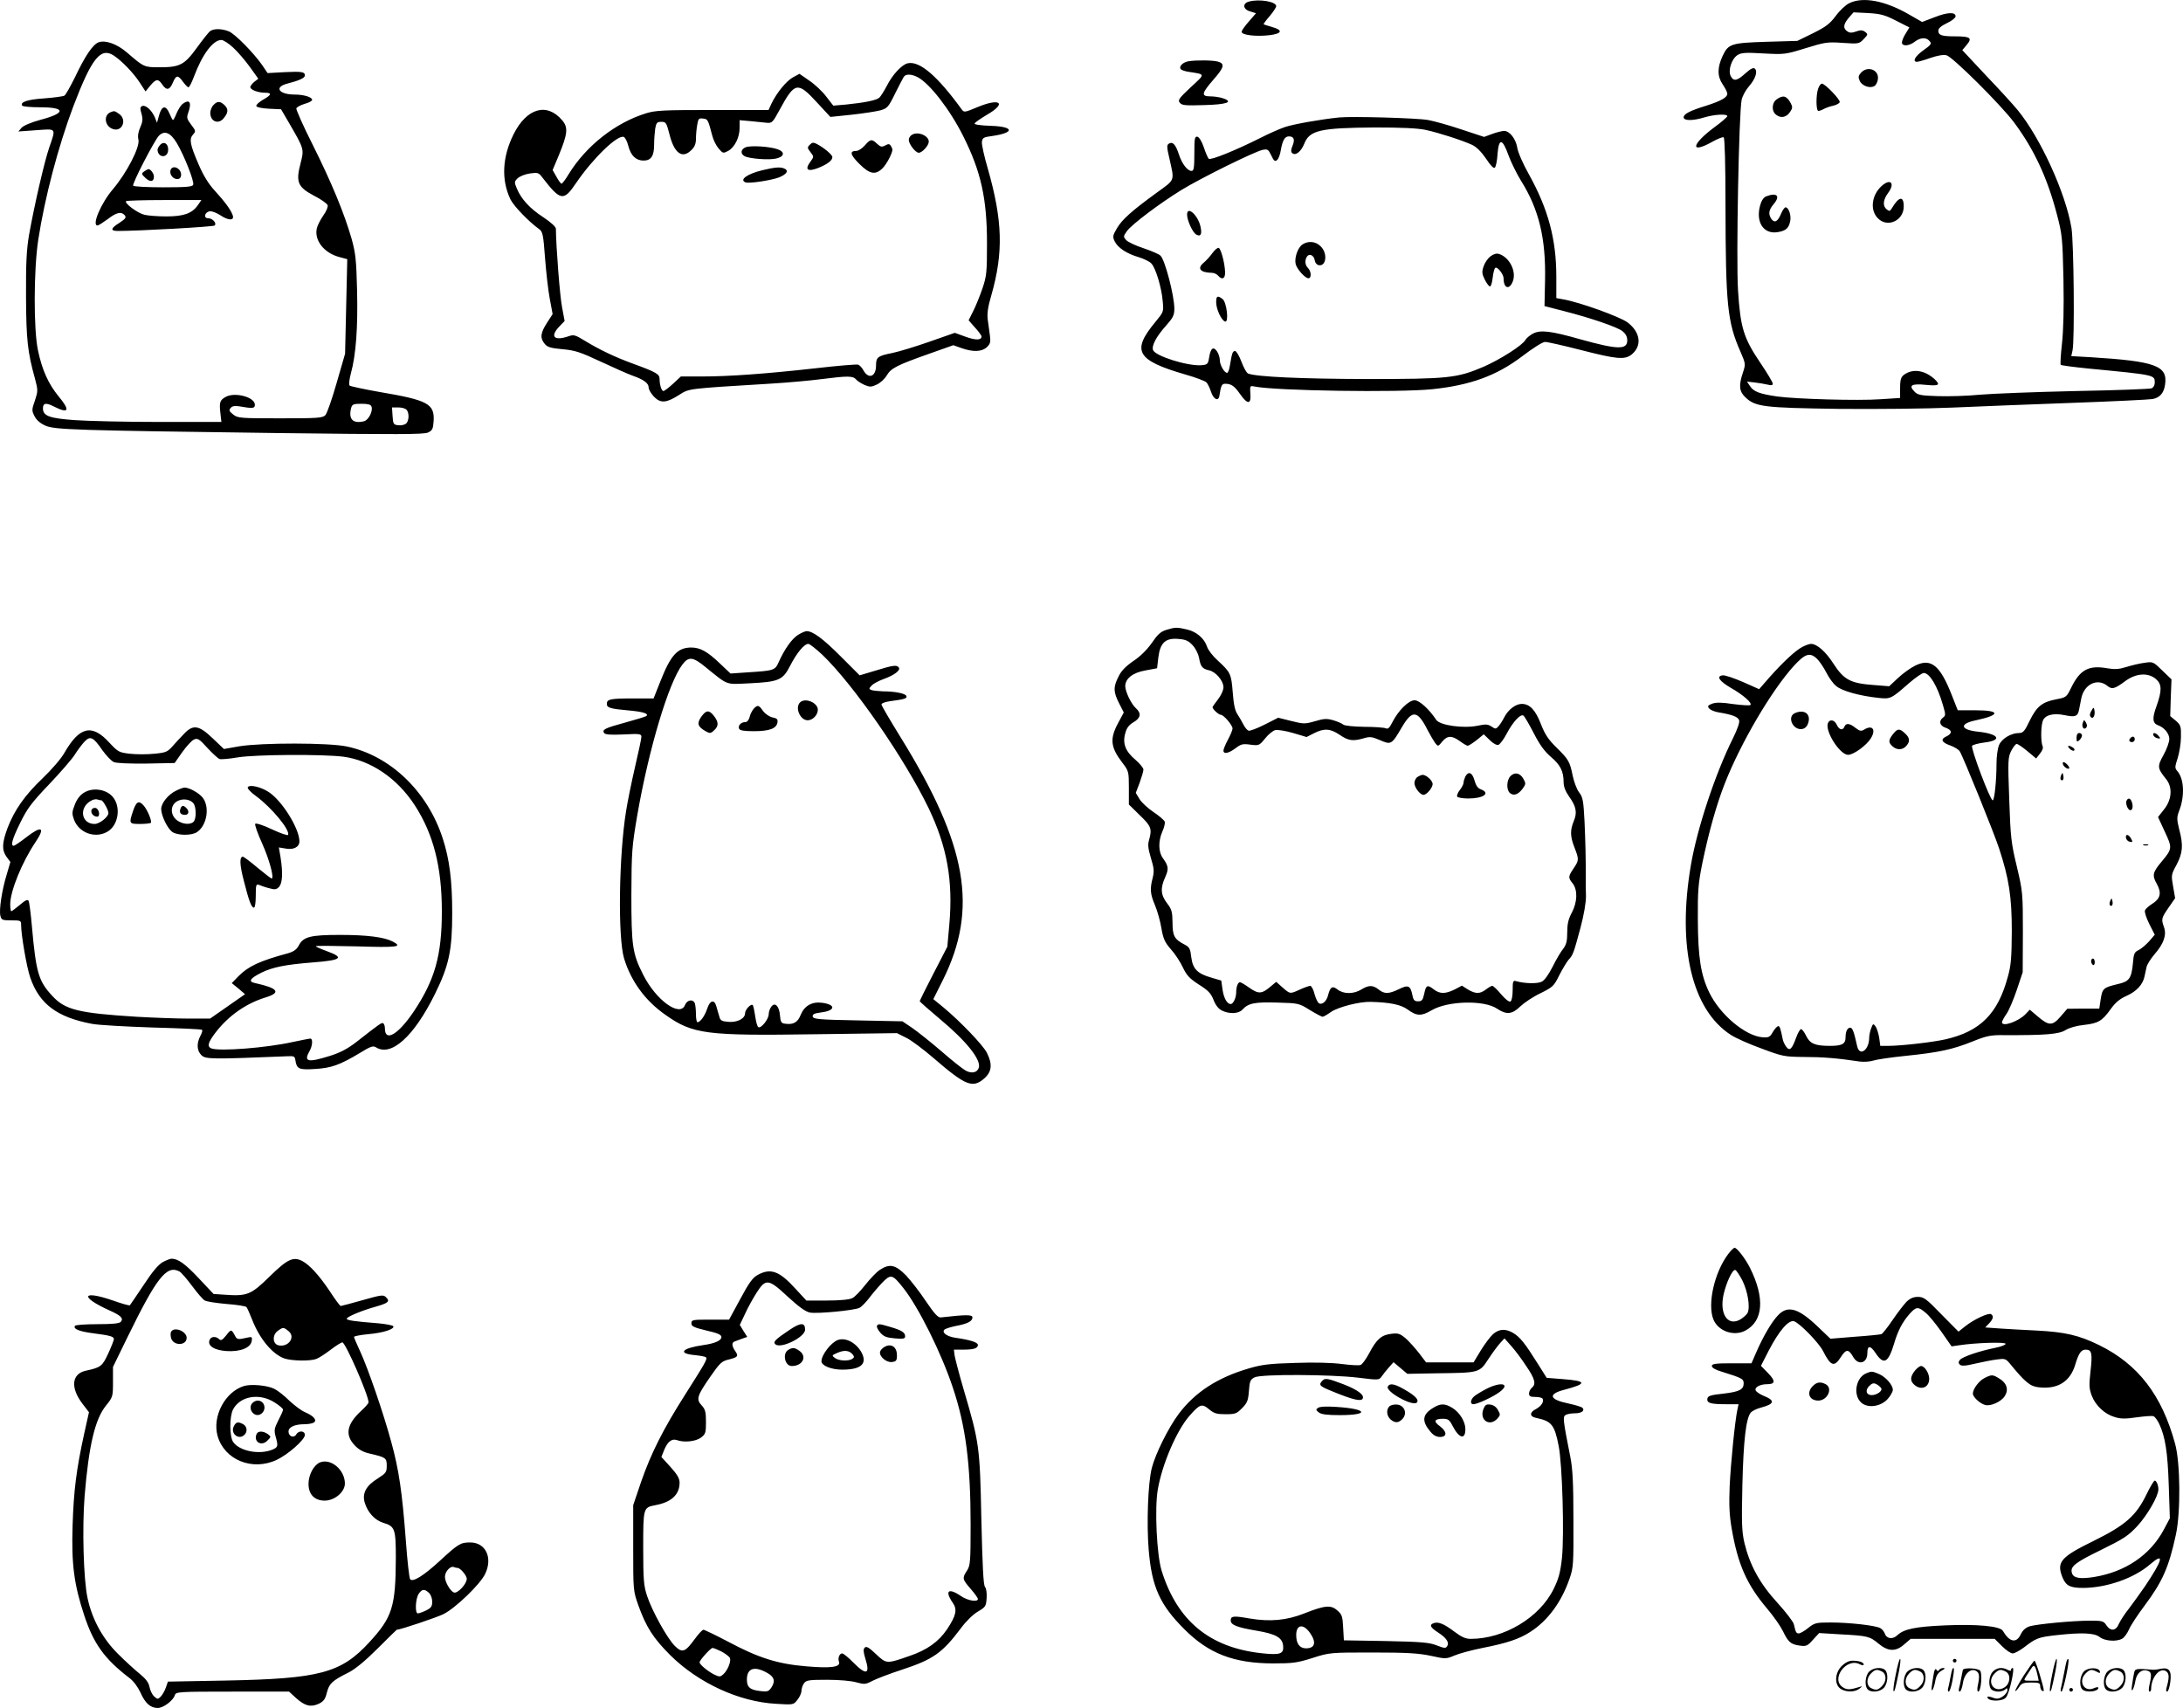 <svg version="1.0" xmlns="http://www.w3.org/2000/svg"
  viewBox="0 0 1200.137 938.978"
 preserveAspectRatio="xMidYMid meet">
<g transform="translate(-0.388,939.978) scale(0.1,-0.1)"
fill="#000000" stroke="none">
<path d="M6870 9391 c-37 -10 -33 -43 7 -54 l32 -10 -39 -45 c-22 -25 -40 -50
-40 -57 0 -18 77 -27 150 -19 72 8 80 28 18 45 -24 7 -45 14 -47 15 -2 2 13
22 33 45 20 24 36 48 36 55 0 25 -94 41 -150 25z M10170 9382 c-19 -9 -53 -41
-74 -70 -33 -44 -55 -60 -125 -95 l-86 -42 -171 -5 c-191 -6 -208 -11 -239
-76 -30 -64 -31 -113 -1 -157 14 -21 26 -44 26 -52 0 -21 -34 -40 -115 -66
-91 -28 -125 -46 -125 -64 0 -20 51 -20 116 0 54 16 124 20 124 6 0 -4 -31
-32 -70 -60 -128 -95 -137 -150 -13 -81 30 17 58 28 63 25 6 -4 10 -151 10
-373 1 -547 10 -642 82 -805 29 -67 29 -69 14 -115 -24 -70 -21 -104 13 -136
55 -53 100 -58 511 -64 209 -2 486 1 625 7 138 6 435 18 661 26 226 8 425 18
442 21 41 8 63 34 69 82 14 101 -54 126 -409 148 l-107 6 7 32 c12 52 7 594
-6 673 -32 192 -171 496 -296 648 -22 27 -100 113 -173 189 l-131 140 24 29
c32 38 21 47 -63 47 -74 0 -93 6 -93 31 0 13 15 26 48 42 26 12 47 29 47 37 0
25 -45 23 -116 -5 l-68 -26 -68 39 c-133 78 -258 102 -333 64z m258 -96 l73
-37 -20 -33 c-12 -18 -21 -41 -21 -50 0 -22 39 -20 70 4 28 22 60 26 78 8 18
-18 16 -22 -33 -57 -43 -31 -59 -61 -32 -61 6 0 40 9 73 21 41 14 71 19 89 15
34 -9 298 -271 372 -370 110 -148 183 -305 235 -505 29 -109 31 -130 36 -356
3 -159 0 -278 -8 -353 -7 -62 -10 -115 -7 -118 3 -3 70 -12 149 -20 374 -36
368 -35 368 -79 0 -13 -8 -26 -17 -30 -10 -4 -198 -11 -418 -15 -220 -5 -456
-14 -525 -20 -69 -7 -173 -10 -232 -8 -94 3 -111 6 -129 25 -34 34 -16 45 62
37 74 -7 83 -1 47 33 -48 43 -106 55 -151 32 -32 -17 -37 -28 -37 -86 l0 -51
-107 -7 c-124 -9 -464 1 -568 15 -97 14 -131 27 -150 57 l-17 25 44 -5 c23 -3
55 -8 71 -12 19 -5 27 -4 27 6 0 7 -31 59 -69 115 -91 135 -109 192 -122 397
-11 173 5 983 20 1049 5 21 23 54 40 73 35 40 49 81 33 97 -8 8 -23 1 -52 -25
-46 -42 -65 -46 -81 -16 -16 31 4 94 37 116 21 13 43 15 143 9 115 -6 119 -6
232 29 107 33 120 35 204 29 88 -6 90 -5 115 21 24 25 24 27 7 40 -14 10 -25
10 -48 2 -21 -8 -34 -9 -47 -1 -27 17 -25 38 4 74 l28 32 80 -4 c68 -4 92 -10
154 -42z M10235 9000 c-15 -17 -16 -24 -7 -45 13 -28 57 -43 81 -28 9 6 18 23
19 39 6 50 -57 74 -93 34z M10000 8914 c-13 -34 -13 -124 1 -124 6 0 20 5 32
12 12 6 35 14 51 17 16 4 31 12 34 19 4 14 -81 102 -98 102 -6 0 -15 -12 -20
-26z M9772 8854 c-29 -20 -30 -68 -1 -87 26 -19 56 -11 75 19 13 18 13 27 3
46 -22 41 -42 47 -77 22z M10346 8375 c-51 -48 -62 -126 -22 -171 51 -60 146
-20 146 61 0 60 -27 55 -66 -11 -10 -16 -13 -17 -28 -5 -23 19 -20 52 8 90 41
55 12 83 -38 36z M9713 8320 c-14 -6 -26 -24 -33 -51 -24 -89 18 -156 93 -146
48 7 65 21 73 62 6 33 -9 75 -26 75 -5 0 -16 -15 -24 -34 -18 -44 -35 -54 -53
-31 -19 28 -16 50 13 84 37 44 16 64 -43 41z M1158 9228 c-8 -7 -41 -48 -72
-91 -68 -94 -94 -107 -204 -107 -86 0 -86 0 -180 81 -53 46 -116 69 -154 57
-33 -11 -75 -73 -133 -195 -25 -50 -50 -95 -57 -99 -7 -4 -56 -11 -110 -15
-92 -6 -135 -20 -122 -40 3 -5 47 -9 99 -9 142 0 142 -32 1 -69 -51 -14 -91
-31 -103 -43 l-18 -21 98 7 c113 8 109 14 72 -94 -28 -81 -84 -327 -112 -485
-13 -78 -17 -152 -16 -335 1 -239 9 -307 49 -451 17 -65 17 -68 0 -121 -18
-51 -18 -55 -2 -87 11 -21 32 -39 59 -51 52 -23 162 -26 1279 -41 656 -8 803
-8 825 3 24 11 28 20 31 64 5 94 -32 114 -298 159 -85 15 -159 31 -164 35 -5
5 -2 33 7 67 28 102 39 253 34 456 -4 168 -8 204 -30 284 -40 139 -109 307
-214 517 -52 103 -92 194 -90 200 3 7 23 18 46 25 23 6 41 16 41 22 0 15 -46
29 -96 29 -87 0 -115 41 -41 60 66 17 97 31 97 45 0 20 -17 23 -115 18 l-90
-5 -29 43 c-48 69 -149 171 -183 186 -40 16 -84 17 -105 1z m128 -90 c26 -24
67 -72 92 -107 l46 -64 -22 -17 c-12 -10 -22 -23 -22 -29 0 -15 43 -31 81 -31
40 0 36 -12 -12 -39 -22 -13 -38 -28 -36 -34 2 -7 31 -13 70 -15 l66 -3 45
-77 c83 -143 82 -142 62 -221 -27 -102 -15 -130 74 -177 38 -19 71 -43 75 -52
3 -9 -6 -32 -23 -56 -16 -23 -32 -54 -36 -70 -16 -66 38 -136 122 -159 l45
-12 -6 -260 -6 -260 -46 -159 c-25 -88 -53 -168 -62 -178 -15 -16 -37 -18
-248 -18 -221 0 -234 1 -259 21 -22 17 -25 24 -14 36 8 10 22 13 47 9 75 -13
86 -12 86 9 0 41 -107 70 -158 44 -34 -18 -38 -30 -32 -86 l6 -53 -338 0
c-186 0 -396 5 -467 10 -141 10 -176 23 -176 65 0 29 17 32 58 11 85 -43 94
-24 27 56 -55 68 -89 142 -112 250 -25 114 -24 444 1 608 35 230 110 515 193
735 101 265 150 327 223 279 45 -30 110 -98 142 -148 l32 -49 26 32 c32 38 44
39 66 6 23 -34 41 -31 58 10 18 43 28 44 56 5 12 -16 25 -30 30 -30 5 0 18 26
30 58 46 123 105 202 151 202 11 0 40 -19 65 -42z m760 -1973 c10 -24 -16 -75
-41 -81 -61 -15 -86 11 -71 72 6 21 12 24 57 24 35 0 51 -4 55 -15z m192 -17
c17 -17 15 -63 -2 -77 -8 -7 -27 -11 -43 -9 -26 3 -28 7 -31 51 l-3 47 33 0
c19 0 39 -5 46 -12z M1007 8828 c-9 -7 -23 -30 -32 -50 -8 -21 -17 -38 -20
-38 -3 0 -11 16 -19 35 -20 48 -42 45 -57 -7 l-12 -43 -12 30 c-17 39 -50 69
-69 62 -12 -5 -13 -13 -4 -43 8 -29 6 -45 -7 -74 -11 -25 -15 -48 -10 -68 9
-41 -64 -182 -140 -272 -66 -77 -118 -200 -85 -200 5 0 30 16 56 35 49 38 75
43 94 21 9 -12 4 -19 -29 -41 -49 -30 -52 -45 -10 -45 118 0 526 23 533 30 13
13 -12 40 -36 40 -27 0 -19 34 9 38 12 2 40 -9 62 -24 43 -28 75 -27 64 3 -10
29 -43 74 -98 134 -35 38 -63 84 -88 142 -49 113 -54 142 -32 167 16 18 16 20
-10 54 -24 32 -26 39 -16 67 20 57 7 76 -32 47z m-31 -215 c40 -67 97 -211 90
-229 -4 -11 -38 -14 -165 -14 -88 0 -162 4 -165 9 -7 10 114 243 140 273 31
33 65 20 100 -39z m115 -342 c-32 -45 -78 -61 -173 -61 -45 0 -100 4 -120 9
-38 9 -112 64 -101 75 4 3 98 6 210 6 l204 0 -20 -29z M886 8605 c-9 -9 -16
-22 -16 -28 1 -44 53 -49 58 -6 4 35 -20 55 -42 34z M940 8455 c0 -25 26 -46
48 -38 15 6 16 35 0 51 -21 21 -48 14 -48 -13z M796 8457 c-16 -12 -15 -14 8
-36 26 -24 46 -21 46 8 0 17 -18 41 -30 41 -3 0 -14 -6 -24 -13z M1177 8822
c-10 -10 -17 -30 -17 -43 0 -46 43 -65 72 -31 26 30 29 51 8 72 -25 25 -42 25
-63 2z M612 8783 c-40 -16 -33 -76 11 -92 52 -20 82 51 35 83 -24 17 -26 17
-46 9z M6538 9063 c-30 -5 -53 -27 -44 -42 4 -6 23 -13 44 -16 95 -15 94 -9
12 -85 -65 -61 -72 -71 -60 -85 12 -15 32 -16 132 -13 126 3 165 17 107 37
-17 6 -49 11 -70 11 -53 0 -50 16 16 92 59 67 64 88 25 99 -27 8 -118 9 -162
2z M4995 9052 c-32 -6 -85 -63 -115 -123 -16 -30 -35 -61 -43 -67 -16 -14 -83
-27 -182 -37 l-70 -6 -38 49 c-21 28 -62 67 -93 88 l-55 38 -35 -19 c-37 -20
-90 -85 -119 -145 l-16 -35 -307 0 c-270 0 -314 -2 -366 -18 -169 -52 -330
-179 -426 -335 -17 -29 -35 -52 -39 -52 -4 0 -17 17 -28 38 l-21 37 34 81 c49
119 52 153 19 192 -84 100 -196 68 -268 -77 -62 -125 -68 -250 -17 -357 18
-37 101 -123 158 -164 19 -13 23 -31 32 -155 6 -77 17 -179 26 -226 l16 -86
-31 -48 c-36 -56 -39 -83 -13 -115 15 -19 33 -24 98 -30 68 -6 97 -15 212 -69
73 -34 152 -69 175 -77 60 -21 87 -41 87 -65 0 -11 14 -34 30 -51 37 -37 68
-34 141 13 52 33 45 32 489 59 102 6 234 18 294 26 141 18 170 18 187 -3 8 -9
29 -22 47 -30 29 -12 37 -11 67 3 19 9 43 31 54 50 24 40 55 56 236 120 l130
46 45 -16 c63 -22 111 -21 139 5 19 18 22 28 17 65 -3 24 -9 64 -12 88 -4 32
1 69 20 133 67 234 62 410 -19 694 -20 68 -35 135 -33 149 3 22 9 26 56 32
126 18 122 52 -7 56 -57 2 -91 7 -89 13 2 6 33 27 68 48 111 64 73 94 -52 42
-69 -29 -74 -30 -86 -14 -134 185 -232 269 -297 255z m53 -76 c66 -34 178
-178 251 -324 98 -195 131 -344 131 -589 0 -160 -2 -181 -25 -249 -14 -41 -37
-98 -51 -125 l-25 -50 35 -40 c20 -21 36 -44 36 -49 0 -21 -32 -22 -89 -1
l-58 21 -140 -49 c-77 -27 -169 -55 -204 -62 -80 -16 -89 -23 -89 -69 0 -62
-42 -77 -70 -25 -7 13 -20 27 -28 30 -8 3 -114 -6 -236 -20 -269 -30 -474 -45
-625 -45 l-114 0 -43 -40 c-24 -22 -48 -40 -53 -40 -10 0 -21 34 -21 67 0 26
-19 37 -145 83 -101 37 -183 76 -267 127 -52 32 -60 34 -89 24 -79 -27 -103
-2 -50 54 l29 30 -14 75 c-12 59 -33 331 -34 432 0 11 -28 36 -70 64 -74 48
-121 100 -145 158 -14 33 -14 37 4 55 11 11 41 23 67 27 44 6 49 5 68 -20 102
-132 118 -135 188 -31 93 136 227 265 261 252 8 -3 19 -25 25 -49 14 -54 42
-81 84 -81 41 0 58 25 58 87 0 28 3 68 6 89 6 32 10 37 34 37 25 0 28 -5 44
-67 26 -106 71 -139 121 -88 18 17 25 35 25 62 0 21 3 55 7 76 5 34 9 38 32
35 26 -3 27 -4 51 -95 6 -24 22 -55 35 -70 23 -27 25 -27 52 -13 36 20 63 74
63 127 l0 42 58 -5 c31 -3 71 -7 89 -9 31 -3 34 -1 74 73 82 151 98 154 203
40 l75 -81 116 12 c64 7 135 18 158 24 39 11 45 17 82 93 22 44 44 86 48 92
11 16 42 15 75 -2z M5018 8659 c-10 -5 -18 -18 -18 -28 0 -23 37 -71 55 -71
19 0 55 40 55 61 0 33 -60 58 -92 38z M4758 8600 c-14 -16 -35 -30 -47 -30
-38 0 -33 -21 17 -71 57 -57 89 -63 128 -24 23 23 54 83 54 102 0 4 -4 14 -9
22 -7 10 -13 11 -31 1 -18 -10 -25 -8 -44 9 -29 28 -37 27 -68 -9z M4456 8604
c-15 -14 -14 -18 4 -41 19 -25 19 -25 -2 -54 -31 -42 -14 -55 43 -33 50 20 79
41 79 60 0 13 -46 52 -87 73 -17 9 -25 8 -37 -5z M4103 8590 c-27 -11 -30 -36
-5 -49 26 -14 133 -22 172 -13 46 10 51 36 10 51 -46 16 -151 22 -177 11z
M4195 8464 c-83 -20 -129 -53 -92 -67 20 -7 141 11 185 28 43 18 54 38 26 49
-23 9 -51 6 -119 -10z M7365 8754 c-105 -11 -251 -37 -298 -53 -29 -10 -88
-36 -133 -59 -135 -68 -275 -125 -285 -115 -5 5 -17 33 -27 63 -11 33 -26 56
-35 58 -15 3 -17 -9 -17 -92 0 -78 -3 -96 -15 -96 -23 0 -53 39 -70 91 -18 55
-34 72 -55 59 -12 -7 -12 -19 3 -82 28 -126 33 -113 -69 -187 -135 -98 -192
-148 -220 -197 -23 -39 -24 -46 -12 -71 17 -35 66 -68 132 -87 29 -9 60 -24
70 -35 24 -26 56 -133 62 -206 6 -60 5 -60 -40 -115 -133 -160 -104 -211 164
-289 57 -16 109 -36 116 -43 7 -7 19 -31 26 -53 14 -42 41 -54 46 -20 8 54 13
65 31 65 34 0 51 -12 82 -56 41 -59 62 -59 57 1 -3 44 -2 45 22 40 116 -24
793 -34 978 -15 211 22 354 75 493 180 60 46 114 80 127 80 13 0 102 -20 199
-45 195 -50 238 -54 276 -25 59 47 51 122 -21 177 -41 31 -265 112 -354 127
l-38 7 0 118 c0 204 -44 370 -150 561 -33 58 -62 125 -65 149 -8 48 -42 91
-72 91 -10 0 -39 -7 -64 -16 l-46 -17 -124 41 c-68 23 -151 46 -184 52 -61 11
-418 21 -490 14z m475 -68 c74 -16 201 -57 258 -83 24 -12 50 -38 76 -76 25
-38 42 -55 48 -49 6 6 13 40 15 77 7 87 27 84 60 -9 14 -38 45 -101 69 -140
99 -158 137 -318 132 -548 l-3 -141 105 -27 c149 -38 295 -88 324 -111 17 -14
26 -30 26 -50 0 -53 -52 -52 -260 6 -162 46 -217 52 -258 31 -17 -9 -36 -25
-42 -35 -15 -29 -139 -108 -231 -148 -145 -62 -194 -67 -644 -67 -356 1 -602
12 -649 30 -9 3 -25 33 -37 65 -12 32 -28 59 -35 59 -14 0 -17 -11 -29 -82 -3
-21 -10 -38 -15 -38 -15 0 -40 43 -40 70 0 14 -7 36 -16 49 -20 28 -35 17 -43
-36 -6 -35 -9 -38 -42 -41 -75 -6 -253 50 -266 83 -9 24 18 75 71 134 39 44
46 58 46 94 0 70 -51 267 -76 291 -7 8 -49 26 -93 41 -43 14 -86 34 -96 45
-16 18 -16 20 4 49 28 38 178 151 301 227 110 67 402 211 446 220 27 5 31 2
47 -31 14 -30 20 -35 32 -25 7 6 17 30 20 53 10 56 22 77 45 77 27 0 34 -17
20 -51 -9 -21 -10 -33 -3 -40 18 -18 49 6 67 50 29 75 88 88 391 90 144 0 230
-4 275 -13z M6530 8220 c0 -32 31 -100 51 -110 24 -13 32 2 23 43 -13 63 -74
118 -74 67z M7163 8055 c-25 -18 -44 -74 -36 -107 7 -28 52 -78 70 -78 18 0
16 38 -2 56 -17 17 -19 42 -6 63 13 20 39 7 43 -21 2 -13 11 -24 22 -26 41 -8
50 65 11 103 -28 29 -70 32 -102 10z M6669 8008 c-13 -18 -34 -41 -46 -51 -40
-32 -22 -56 43 -57 12 0 27 -7 34 -15 22 -26 40 -18 39 18 -1 49 -23 130 -35
134 -7 2 -22 -11 -35 -29z M8197 7990 c-14 -11 -31 -36 -37 -55 -10 -30 -9
-41 7 -73 10 -20 23 -37 28 -37 6 0 12 21 15 47 3 26 9 51 14 55 10 10 46 -34
46 -57 0 -55 31 -66 50 -19 23 55 -17 135 -76 153 -13 4 -30 -1 -47 -14z
M6690 7738 c0 -38 29 -100 49 -106 22 -7 9 107 -14 124 -28 21 -35 17 -35 -18z
M6416 5937 c-32 -10 -48 -25 -80 -72 -26 -37 -63 -74 -101 -99 -42 -29 -67
-54 -82 -86 -29 -57 -29 -83 3 -146 l26 -51 -31 -58 c-47 -87 -42 -133 23
-218 35 -46 36 -49 36 -139 l0 -91 60 -59 c63 -60 68 -75 51 -136 -8 -26 -5
-48 10 -99 17 -55 19 -73 10 -109 -16 -62 -14 -88 13 -152 13 -31 29 -88 35
-126 10 -58 19 -77 52 -115 23 -25 52 -70 66 -100 21 -44 37 -61 88 -94 51
-32 66 -48 80 -83 11 -29 27 -50 45 -59 41 -21 93 -19 114 4 32 36 70 43 193
39 116 -3 119 -4 178 -41 33 -20 65 -37 70 -37 5 0 26 12 47 27 40 27 157 57
218 55 107 -3 166 -15 204 -43 49 -36 75 -36 131 -3 89 52 289 57 360 8 51
-34 82 -31 127 13 21 20 70 53 110 72 69 34 75 40 104 99 18 35 41 73 51 85
25 27 28 36 66 177 19 72 30 137 30 173 -1 31 -2 75 -1 97 0 122 -2 198 -7
314 -6 114 -9 133 -30 160 -13 17 -28 58 -35 91 -16 79 -23 90 -89 155 -44 43
-63 71 -85 127 -30 79 -62 113 -106 113 -34 0 -75 -32 -96 -73 -9 -18 -23 -40
-32 -50 -14 -16 -17 -16 -39 -1 -20 13 -33 13 -76 4 -79 -16 -207 2 -227 32
-39 59 -93 108 -119 108 -33 0 -89 -56 -121 -118 -17 -34 -25 -42 -38 -36 -9
4 -62 8 -118 8 -60 1 -107 6 -115 12 -8 7 -32 17 -55 24 -35 10 -50 10 -100
-5 -56 -16 -63 -16 -131 1 l-72 18 -75 -38 c-42 -21 -81 -36 -88 -33 -7 2 -20
17 -28 33 -8 16 -23 42 -33 57 -14 20 -21 55 -26 121 -8 101 -12 110 -83 175
-26 23 -52 57 -58 75 -15 46 -58 83 -110 95 -55 13 -65 13 -114 -2z m145 -85
c16 -17 31 -48 35 -69 8 -48 18 -60 54 -68 38 -8 80 -58 80 -94 0 -16 -13 -44
-30 -66 -16 -21 -30 -40 -30 -43 0 -11 34 -42 46 -42 15 0 64 -57 64 -75 0 -8
-11 -35 -25 -61 -14 -26 -25 -53 -25 -60 0 -22 28 -16 66 12 30 23 40 26 82
20 47 -6 49 -5 81 34 17 22 43 43 56 46 13 3 57 -4 98 -16 l74 -22 41 21 c56
28 89 26 141 -9 48 -33 73 -36 132 -19 33 10 45 9 89 -10 62 -27 65 -25 121
71 57 97 86 94 142 -17 14 -27 33 -59 41 -70 16 -20 16 -20 39 8 28 34 53 34
97 2 19 -14 38 -25 43 -25 5 0 27 14 49 31 l39 32 33 -32 c20 -20 39 -29 48
-26 9 4 30 32 46 63 34 64 75 108 91 98 6 -4 31 -47 57 -97 33 -65 60 -101 95
-131 51 -43 69 -79 69 -138 0 -25 10 -50 30 -79 39 -54 46 -88 26 -135 -21
-51 -20 -85 4 -146 25 -64 25 -70 -5 -114 -30 -45 -31 -51 -5 -83 28 -36 26
-102 -5 -161 -19 -35 -25 -62 -25 -108 0 -48 -5 -67 -22 -90 -13 -15 -39 -60
-58 -98 -21 -42 -45 -76 -60 -83 -23 -12 -93 -11 -142 3 -16 5 -18 -2 -18 -50
0 -31 -5 -58 -12 -62 -7 -4 -27 11 -51 39 -21 26 -44 47 -49 47 -5 0 -21 -9
-35 -20 -33 -25 -57 -25 -99 0 l-33 21 -40 -21 c-51 -25 -81 -25 -114 0 -36
28 -43 25 -53 -22 -8 -37 -13 -43 -34 -43 -19 0 -26 6 -31 33 -11 54 -23 59
-74 34 -56 -27 -80 -28 -112 -2 -32 25 -54 25 -95 0 -42 -26 -98 -26 -131 0
-28 22 -40 15 -52 -32 -8 -32 -30 -52 -48 -45 -8 3 -19 26 -26 51 -6 25 -17
46 -24 46 -6 0 -32 -9 -56 -20 -55 -25 -54 -26 -96 11 l-35 31 -30 -25 c-49
-42 -67 -43 -117 -8 -24 17 -47 31 -52 31 -12 0 -21 -26 -21 -56 0 -29 -16
-64 -30 -64 -20 0 -38 32 -45 79 l-7 50 -54 16 c-78 22 -103 49 -111 113 -5
45 -10 55 -35 68 -58 30 -68 48 -68 122 -1 59 -4 72 -30 106 -35 46 -38 83
-10 144 20 45 18 61 -13 104 -25 34 -26 94 -3 146 10 22 16 47 13 55 -3 8 -31
32 -61 52 -30 20 -65 52 -77 71 l-21 35 21 55 c11 31 21 63 21 73 0 9 -20 33
-44 54 -54 45 -72 89 -56 145 7 29 20 46 45 61 40 23 45 49 14 77 -26 23 -58
90 -59 121 0 42 41 75 111 87 l64 12 7 60 c10 81 40 108 112 101 40 -3 55 -11
77 -35z M8060 5131 c-5 -11 -10 -26 -10 -34 0 -8 -9 -26 -21 -41 -11 -14 -17
-30 -14 -36 3 -5 31 -10 61 -10 83 0 124 29 70 50 -18 6 -28 21 -36 50 -12 43
-33 52 -50 21z M8307 5132 c-21 -23 -22 -75 -2 -92 20 -17 45 -9 69 23 19 26
19 30 5 55 -18 33 -49 39 -72 14z M7798 5129 c-10 -5 -18 -21 -18 -34 0 -25
31 -65 50 -65 17 0 50 39 50 59 0 20 -35 51 -55 51 -5 0 -18 -5 -27 -11z
M4392 5910 c-34 -21 -74 -77 -106 -148 -21 -47 -25 -49 -164 -58 l-102 -7 -58
55 c-70 67 -109 88 -159 88 -75 -1 -112 -42 -169 -187 l-37 -93 -113 0 c-125
0 -144 -4 -144 -30 0 -21 18 -27 121 -36 77 -7 110 -17 97 -30 -4 -4 -56 -20
-115 -36 -114 -31 -130 -39 -118 -58 6 -9 35 -11 106 -8 91 5 99 3 99 -13 0
-10 -16 -85 -35 -166 -19 -82 -41 -190 -49 -241 -40 -246 -46 -697 -11 -812
38 -125 117 -233 228 -310 150 -106 222 -115 827 -106 l445 6 50 -25 c28 -13
95 -64 150 -111 177 -153 216 -169 280 -113 42 37 46 78 14 142 -23 43 -143
169 -239 249 l-55 45 52 104 c196 393 135 742 -231 1334 -58 94 -106 175 -106
182 0 7 21 14 48 18 77 10 94 15 89 28 -4 14 -61 26 -129 26 -25 1 -54 4 -63
7 -15 6 -15 8 1 25 9 10 37 25 64 35 59 21 95 48 86 63 -11 17 -32 14 -129
-16 l-87 -26 -105 105 c-97 97 -152 138 -187 138 -7 0 -28 -9 -46 -20z m135
-112 c172 -166 450 -568 583 -843 101 -212 134 -397 113 -637 l-11 -123 -76
-147 c-42 -81 -76 -150 -76 -152 0 -3 51 -48 113 -100 144 -120 226 -223 212
-266 -8 -27 -39 -34 -72 -16 -15 8 -75 55 -133 106 -58 50 -130 107 -160 128
l-55 37 -245 5 c-215 4 -245 7 -248 21 -2 13 8 18 47 23 79 10 81 43 4 53 -55
7 -96 -16 -117 -66 -16 -42 -41 -56 -87 -49 -20 2 -24 10 -27 45 -4 52 -28 76
-48 48 -8 -10 -14 -29 -14 -41 0 -27 -42 -80 -57 -71 -6 4 -13 30 -17 59 -4
28 -10 56 -13 61 -8 13 -43 -23 -43 -44 0 -29 -43 -51 -91 -47 -38 3 -45 7
-51 31 -5 15 -11 39 -16 55 -11 39 -35 33 -50 -13 -13 -40 -38 -75 -54 -75 -4
0 -8 20 -8 44 0 24 -3 51 -6 60 -10 25 -43 19 -54 -9 -27 -70 -160 26 -230
166 -59 116 -65 158 -65 439 1 241 3 265 33 441 63 362 172 727 248 826 34 45
58 42 127 -15 126 -102 108 -95 237 -89 166 8 187 17 228 97 36 70 77 120 100
120 7 0 43 -28 79 -62z M4402 5538 c-29 -29 1 -98 42 -98 28 0 56 29 56 58 0
39 -70 68 -98 40z M4147 5503 c-8 -10 -19 -30 -22 -45 -4 -17 -14 -28 -24 -28
-23 0 -41 -19 -34 -36 4 -10 26 -14 82 -14 85 0 124 15 129 48 3 18 -3 23 -28
28 -17 4 -39 19 -51 35 -24 34 -30 35 -52 12z M3859 5459 c-25 -36 -20 -54 24
-79 23 -13 28 -13 46 4 27 24 26 46 0 80 -27 34 -43 33 -70 -5z M9914 5844
c-37 -18 -108 -84 -185 -171 l-54 -62 -90 40 c-49 21 -99 38 -110 36 -37 -4
-20 -31 43 -68 69 -39 120 -84 109 -95 -4 -4 -46 -1 -94 5 -65 10 -95 10 -117
2 -23 -9 -26 -14 -16 -26 7 -8 28 -17 49 -21 79 -13 110 -25 116 -44 4 -11 -9
-48 -33 -97 -97 -194 -197 -494 -232 -698 -77 -449 5 -797 220 -935 26 -17
102 -51 169 -75 115 -43 125 -45 233 -46 102 0 187 -7 305 -25 23 -3 57 -1 75
5 18 6 98 18 178 26 185 19 258 35 368 79 77 31 99 36 173 35 228 -1 303 5
339 28 21 13 61 24 100 28 79 9 100 21 147 86 26 37 50 57 88 74 54 24 90 62
99 108 3 15 8 38 11 51 3 14 23 45 44 70 50 57 67 105 52 148 -16 45 -15 50
25 108 l36 52 -11 64 c-11 62 -11 65 19 120 34 65 38 107 14 196 -13 53 -13
65 -1 97 33 83 29 180 -10 223 -13 15 -13 22 3 70 9 29 18 81 18 116 1 59 -1
66 -29 90 l-30 25 3 101 4 101 -51 49 c-49 48 -51 49 -97 42 -26 -3 -71 -14
-100 -23 -42 -13 -64 -14 -106 -7 -101 18 -149 -8 -197 -106 -26 -53 -27 -54
-84 -65 -77 -15 -106 -39 -145 -118 -27 -57 -36 -67 -58 -67 -44 0 -95 -31
-110 -66 -8 -19 -14 -64 -14 -101 0 -93 -11 -203 -21 -203 -14 0 -123 290
-113 300 6 6 37 14 69 18 99 12 78 47 -34 59 -101 10 -108 44 -14 63 136 29
135 55 -2 55 l-98 0 -32 81 c-65 167 -115 207 -201 165 -25 -12 -67 -42 -95
-68 l-49 -46 -87 7 c-125 9 -162 29 -218 115 -43 68 -92 111 -125 111 -8 0
-29 -7 -46 -16z m81 -68 c13 -13 35 -46 49 -73 14 -28 38 -62 55 -75 31 -27
129 -54 233 -65 65 -7 69 -5 167 81 36 31 72 56 81 56 32 0 75 -71 105 -175
16 -54 16 -59 1 -70 -25 -19 -19 -45 14 -56 37 -13 38 -32 4 -48 -34 -15 -26
-33 23 -50 22 -8 45 -22 51 -32 19 -30 189 -450 216 -533 55 -167 70 -267 70
-456 -1 -146 -4 -188 -22 -251 -55 -203 -151 -299 -342 -343 -70 -16 -245 -36
-315 -36 l-44 0 -6 45 c-4 24 -13 52 -20 62 -13 17 -14 16 -24 -10 -6 -16 -11
-39 -11 -52 0 -68 -53 -106 -66 -47 -18 81 -26 102 -38 102 -16 0 -26 -21 -26
-54 0 -36 -20 -46 -86 -46 -82 0 -110 12 -131 56 -10 20 -22 37 -28 36 -5 0
-18 -22 -27 -48 -23 -63 -35 -74 -54 -49 -8 11 -17 29 -19 40 -13 65 -17 76
-27 73 -7 -3 -20 -18 -29 -34 -14 -25 -22 -29 -53 -27 -96 6 -237 125 -296
248 -46 96 -61 192 -62 400 -1 158 2 196 25 311 35 168 77 319 123 436 88 224
256 510 379 646 63 69 90 78 130 38z m1861 -109 c34 -29 34 -64 3 -151 -24
-65 -21 -92 8 -103 35 -12 63 -46 63 -76 0 -16 -14 -56 -32 -88 -35 -63 -34
-72 14 -132 37 -45 32 -114 -11 -167 l-33 -42 37 -80 c42 -90 42 -94 -18 -166
-49 -58 -52 -75 -26 -121 28 -50 20 -82 -25 -110 -19 -12 -37 -28 -40 -37 -3
-8 8 -42 24 -74 l30 -59 -31 -36 c-17 -19 -43 -41 -57 -48 -24 -11 -28 -20
-32 -72 -8 -84 -20 -101 -82 -115 -80 -19 -86 -24 -95 -82 l-8 -53 -88 0 -88
-1 -37 -43 c-45 -52 -64 -52 -128 3 l-41 35 -23 -24 c-39 -41 -130 -73 -130
-45 0 5 11 26 25 46 14 20 39 80 57 133 l32 96 1 220 c0 216 -1 223 -33 360
-31 128 -35 160 -42 369 -8 217 -7 232 11 268 11 21 24 38 30 38 6 0 33 -18
59 -40 l48 -40 21 27 c14 17 19 32 14 42 -9 20 -10 97 0 133 9 36 57 50 122
36 58 -12 72 -7 79 31 3 17 9 45 12 61 15 77 87 113 141 71 28 -23 41 -20 103
26 58 42 124 46 166 10z M9873 5480 c-47 -19 -13 -96 38 -88 15 2 27 13 33 31
18 50 -19 79 -71 57z M10053 5424 c-17 -44 66 -174 111 -174 30 0 102 52 126
92 29 48 7 75 -39 46 -15 -9 -24 -7 -46 10 -32 26 -53 28 -61 7 -9 -23 -29
-18 -42 10 -13 28 -39 33 -49 9z M10411 5364 c-26 -33 -26 -46 -3 -67 24 -22
55 -21 75 1 23 25 21 45 -6 70 -30 28 -41 28 -66 -4z M11501 5491 c-9 -16 -10
-26 -2 -34 13 -13 25 12 19 40 -3 16 -5 15 -17 -6z M11455 5428 c-9 -22 4 -43
17 -30 7 7 7 16 0 29 -10 17 -11 17 -17 1z M11420 5344 c0 -22 2 -25 15 -14 8
7 15 19 15 26 0 8 -7 14 -15 14 -10 0 -15 -10 -15 -26z M11842 5358 c3 -7 13
-15 24 -17 16 -3 17 -1 5 13 -16 19 -34 21 -29 4z M11717 5343 c-12 -11 -8
-23 8 -23 8 0 15 7 15 15 0 16 -12 20 -23 8z M11383 5283 c9 -9 20 -13 24 -9
4 4 1 11 -7 16 -25 16 -35 11 -17 -7z M11346 5196 c6 -16 34 -30 34 -18 0 10
-22 32 -32 32 -4 0 -5 -6 -2 -14z M11335 5137 c-4 -10 -5 -21 -1 -24 10 -10
18 4 13 24 -4 17 -4 17 -12 0z M11694 4996 c-3 -8 0 -24 6 -36 16 -29 35 -11
26 24 -7 28 -23 34 -32 12z M11692 4793 c2 -10 11 -19 21 -21 16 -3 17 -1 7
17 -13 25 -33 28 -28 4z M11788 4753 c6 -2 18 -2 25 0 6 3 1 5 -13 5 -14 0
-19 -2 -12 -5z M11605 4447 c-4 -10 -5 -21 -1 -24 10 -10 18 4 13 24 -4 17 -4
17 -12 0z M11500 4116 c0 -8 5 -18 10 -21 6 -3 10 3 10 14 0 12 -4 21 -10 21
-5 0 -10 -6 -10 -14z M1017 5367 c-18 -18 -46 -49 -63 -68 -29 -33 -38 -37
-102 -43 -39 -4 -99 -4 -134 0 -60 7 -65 10 -112 60 -96 106 -165 90 -248 -55
-18 -32 -70 -92 -119 -139 -99 -94 -156 -176 -194 -275 -30 -82 -32 -120 -5
-158 l21 -28 -20 -68 c-27 -88 -43 -196 -35 -228 6 -23 11 -25 60 -25 52 0 54
-1 54 -26 0 -54 31 -234 50 -288 50 -146 148 -219 340 -255 36 -7 185 -15 332
-20 147 -4 270 -9 273 -13 3 -3 -1 -18 -10 -34 -21 -41 -19 -80 6 -105 23 -23
56 -23 474 -6 36 2 40 -1 43 -23 7 -47 20 -53 108 -47 89 5 137 22 248 89 57
35 71 40 87 30 84 -53 209 60 324 293 77 156 95 239 95 446 0 177 -15 296 -52
409 -84 260 -289 456 -528 506 -99 21 -467 21 -590 1 l-85 -15 -62 59 c-75 72
-107 77 -156 26z m-450 -92 c21 -29 49 -59 63 -65 16 -6 85 -9 180 -8 l154 3
42 60 c23 32 52 64 64 69 20 9 29 4 74 -46 28 -30 58 -58 67 -61 8 -3 53 1
100 9 98 16 465 18 579 4 152 -20 297 -118 394 -267 103 -159 149 -340 149
-583 0 -242 -38 -377 -155 -552 -85 -126 -158 -169 -158 -92 0 12 -4 25 -9 28
-8 6 -18 -1 -147 -102 -49 -38 -89 -59 -146 -77 -121 -38 -146 -33 -113 25 17
29 20 70 5 70 -6 0 -50 -9 -98 -19 -144 -32 -401 -52 -446 -35 -25 10 -19 33
25 90 70 90 165 157 272 190 88 27 71 51 -56 79 -40 8 -30 25 33 57 63 31 134
45 287 57 155 12 172 26 73 62 -33 12 -60 24 -60 27 0 3 101 2 225 -1 227 -7
255 -3 197 27 -47 24 -140 36 -289 36 -163 0 -202 -10 -227 -59 -12 -22 -28
-33 -59 -42 -156 -42 -219 -72 -272 -126 l-37 -38 37 -30 36 -31 -96 -67 -96
-67 -122 0 c-67 0 -194 5 -282 10 -321 20 -393 38 -464 115 -76 82 -89 128
-112 385 -6 68 -14 130 -18 137 -5 10 -18 4 -48 -22 -23 -19 -44 -35 -47 -35
-3 0 -6 17 -6 38 0 73 65 232 139 342 56 83 34 93 -53 25 -32 -25 -62 -45 -67
-45 -18 0 -8 37 36 126 38 78 61 109 158 211 63 66 127 140 142 164 15 24 39
56 53 71 32 34 48 27 99 -47z M1366 5072 c-4 -6 17 -29 47 -50 86 -64 185
-184 175 -212 -2 -5 -41 8 -88 30 -46 22 -88 36 -93 31 -4 -4 13 -53 38 -108
40 -89 68 -193 52 -193 -3 0 -38 27 -78 60 -39 33 -75 60 -80 60 -19 0 -18
-43 5 -131 29 -114 42 -149 56 -149 6 0 10 28 10 66 0 59 2 65 18 59 9 -4 34
-13 55 -18 31 -9 40 -8 54 6 20 20 23 78 9 165 l-9 53 36 -6 c44 -9 77 8 77
39 0 70 -94 222 -168 271 -44 29 -106 43 -116 27z M972 5053 c-44 -21 -82 -69
-82 -101 1 -38 34 -106 61 -126 30 -20 108 -21 137 0 54 37 70 138 30 189 -21
26 -73 55 -100 55 -7 0 -28 -8 -46 -17z m96 -70 c15 -21 16 -85 0 -101 -18
-18 -62 -14 -92 9 -37 29 -37 82 2 104 31 17 71 11 90 -12z M996 4954 c-8 -21
1 -34 25 -34 21 0 25 20 7 38 -16 16 -25 15 -32 -4z M464 5041 c-20 -12 -38
-36 -49 -65 -16 -41 -16 -50 -4 -83 27 -71 112 -103 179 -68 65 33 82 140 32
196 -37 41 -110 51 -158 20z m97 -41 c9 0 39 -53 39 -70 0 -21 -49 -60 -76
-60 -74 0 -88 91 -19 128 11 7 26 9 33 7 8 -3 18 -5 23 -5z M507 4947 c-6 -17
11 -37 31 -37 19 0 11 44 -9 48 -9 2 -19 -3 -22 -11z M736 4943 c-24 -71 -23
-73 37 -73 30 0 56 3 60 6 8 8 -19 73 -40 96 -26 29 -40 21 -57 -29z M9506
2507 c-77 -101 -117 -278 -82 -362 27 -64 112 -93 174 -61 100 52 110 180 26
347 -25 50 -71 109 -84 109 -5 0 -20 -15 -34 -33z m76 -145 c31 -62 45 -150
29 -181 -7 -11 -26 -28 -43 -37 -67 -35 -111 33 -89 137 15 67 49 141 65 137
6 -2 23 -28 38 -56z M900 2462 c-24 -13 -57 -51 -106 -126 -39 -59 -74 -109
-76 -112 -3 -3 -45 9 -93 26 -171 59 -185 21 -20 -54 65 -29 79 -44 63 -63 -7
-9 -45 -13 -129 -13 -65 0 -120 -4 -123 -9 -11 -17 23 -31 100 -41 94 -12 114
-18 114 -32 0 -6 -14 -42 -31 -79 -33 -71 -41 -77 -124 -95 -77 -17 -85 -93
-18 -181 l36 -47 -27 -121 c-42 -193 -57 -308 -63 -501 -7 -213 8 -326 64
-495 51 -155 111 -239 247 -343 24 -18 47 -49 62 -81 26 -59 55 -85 95 -85 31
0 85 41 94 70 6 19 17 20 317 20 l311 0 38 -35 c49 -44 81 -52 125 -32 27 13
36 25 45 62 13 50 29 65 119 110 36 18 92 64 159 131 57 57 105 104 106 104
19 0 221 68 257 86 66 33 202 164 229 221 43 89 3 173 -82 173 -53 0 -65 -7
-166 -100 -89 -82 -148 -119 -164 -103 -5 5 -16 101 -24 214 -20 265 -38 389
-80 541 -44 162 -127 402 -170 496 -19 41 -35 78 -35 82 0 4 35 11 78 15 82 7
147 28 138 44 -4 5 -41 12 -84 16 -127 10 -172 16 -172 25 0 10 80 44 155 65
74 21 84 30 62 52 -15 16 -24 15 -130 -15 -63 -18 -117 -32 -120 -32 -4 0 -30
35 -58 78 -60 90 -112 147 -153 169 -50 26 -82 11 -181 -86 -101 -99 -122
-108 -246 -99 l-61 4 -82 87 c-73 78 -113 107 -149 107 -7 0 -28 -8 -47 -18z
m90 -52 c10 -5 41 -41 70 -80 29 -39 60 -75 70 -80 11 -6 64 -14 120 -19 56
-4 105 -12 109 -17 4 -5 18 -36 31 -69 41 -106 113 -192 179 -214 41 -13 140
-15 174 -2 14 5 49 28 78 50 30 23 59 41 65 41 17 0 144 -290 144 -330 0 -5
-18 -26 -41 -47 -78 -72 -90 -131 -36 -188 22 -24 47 -38 82 -46 90 -21 95
-24 95 -67 0 -36 -4 -41 -49 -70 -65 -40 -87 -82 -72 -133 16 -54 56 -97 102
-111 64 -19 69 -33 69 -193 -1 -269 -19 -326 -147 -465 -155 -168 -273 -199
-782 -209 l-324 -6 -11 -32 c-6 -18 -19 -40 -28 -50 -16 -16 -18 -16 -37 1
-10 9 -22 33 -25 51 -5 25 -20 45 -53 72 -26 21 -80 70 -120 110 -84 83 -143
190 -168 308 -22 102 -30 383 -16 560 23 278 57 423 118 498 37 46 38 49 38
129 l0 83 78 160 c162 332 217 402 287 365z m600 -328 c41 -33 -1 -91 -56 -78
-32 8 -34 58 -2 80 28 20 31 20 58 -2z m929 -1302 c16 0 51 -42 51 -60 0 -28
-51 -83 -71 -75 -20 8 -49 58 -49 86 0 28 29 61 48 54 7 -3 17 -5 21 -5z
m-157 -137 c10 -9 18 -30 18 -48 0 -27 -6 -35 -34 -49 -19 -9 -39 -16 -45 -16
-17 0 -13 82 5 108 18 26 31 28 56 5z M945 2079 c-4 -5 -4 -21 -1 -34 11 -45
86 -45 86 0 0 36 -68 63 -85 34z M1247 2058 c-21 -26 -29 -30 -39 -20 -17 17
-45 15 -52 -5 -13 -32 27 -57 96 -61 76 -4 131 19 136 57 3 21 1 23 -25 17
-51 -12 -57 -11 -68 12 -19 35 -21 35 -48 0z M1345 1780 c-104 -32 -175 -167
-145 -274 37 -132 191 -195 325 -132 62 29 155 111 155 137 0 24 -35 26 -48 2
-13 -21 -42 -10 -42 17 0 24 34 40 88 40 20 0 43 4 51 9 20 13 -1 37 -48 57
-20 8 -58 37 -86 63 -27 27 -64 56 -82 65 -39 20 -129 28 -168 16z m168 -90
c26 -16 47 -34 47 -40 0 -6 -12 -32 -26 -59 -22 -44 -24 -54 -15 -88 15 -54
14 -59 -18 -73 -72 -29 -180 -8 -215 42 -21 30 -21 139 -1 179 39 74 145 92
228 39z M1390 1685 c-26 -32 13 -81 48 -59 34 22 22 74 -18 74 -10 0 -23 -7
-30 -15z M1290 1560 c-22 -40 26 -80 58 -48 18 18 14 46 -7 58 -28 15 -39 13
-51 -10z M1414 1515 c-17 -42 27 -68 59 -36 22 22 22 22 3 37 -26 18 -55 18
-62 -1z M1763 1360 c-34 -14 -63 -68 -63 -118 0 -58 33 -92 89 -92 55 0 111
48 111 94 0 75 -77 140 -137 116z M4840 2418 c-19 -13 -54 -50 -80 -83 -26
-33 -57 -66 -71 -72 -15 -8 -68 -13 -138 -13 l-114 0 -60 65 c-88 97 -136 115
-207 76 -27 -14 -48 -42 -96 -132 l-62 -114 -103 0 c-97 0 -104 -1 -104 -20 0
-17 13 -23 83 -40 62 -14 82 -23 82 -36 0 -19 -36 -35 -100 -44 -117 -17 -143
-46 -47 -55 30 -3 58 -8 62 -12 9 -9 -2 -28 -113 -203 -123 -193 -189 -325
-244 -483 l-43 -127 0 -235 c0 -232 0 -236 28 -315 43 -120 82 -181 176 -275
155 -153 378 -256 581 -267 96 -6 96 -6 118 22 12 15 22 37 22 49 0 12 6 31
14 42 13 17 27 19 128 19 66 0 133 -6 160 -14 44 -12 50 -12 90 9 24 12 97 40
162 61 170 56 220 91 323 228 28 38 67 76 93 91 42 25 45 29 48 74 2 27 -2 54
-9 62 -9 10 -14 117 -20 372 -8 400 -11 420 -97 712 -25 85 -47 170 -50 188
l-4 32 50 0 c59 0 82 7 82 26 0 14 -44 28 -122 39 -49 7 -78 29 -62 45 5 5 33
14 62 20 65 12 92 26 92 47 0 16 -33 16 -175 0 -14 -1 -35 21 -80 88 -33 50
-83 114 -110 143 -59 60 -91 66 -145 30z m130 -99 c84 -106 210 -359 273 -550
70 -209 97 -417 97 -753 0 -204 -2 -223 -20 -251 -27 -41 -26 -47 20 -100 22
-25 40 -50 40 -56 0 -18 -56 -9 -91 15 -48 33 -75 37 -71 11 2 -11 13 -32 24
-47 26 -37 18 -71 -32 -146 -46 -68 -111 -114 -206 -146 -126 -44 -127 -44
-184 10 -38 36 -53 45 -62 36 -9 -9 -8 -23 3 -60 28 -87 6 -95 -66 -22 -27 28
-55 50 -61 50 -15 0 -25 -26 -18 -45 12 -30 -42 -38 -179 -26 -158 13 -263 46
-433 137 -67 35 -127 64 -133 64 -6 0 -27 -23 -47 -50 -53 -73 -69 -79 -109
-40 -41 39 -127 194 -154 277 -18 55 -21 87 -21 262 0 222 0 223 67 236 88 16
133 58 133 124 0 23 -13 45 -50 86 l-50 55 15 38 c19 46 42 64 69 55 40 -15
104 -8 133 13 26 20 28 27 28 87 0 55 -4 69 -24 91 -31 33 -25 52 47 156 52
75 63 86 99 95 54 13 58 19 39 47 -19 27 -21 47 -3 53 6 2 25 9 40 15 l29 10
-21 33 -20 33 29 61 c15 34 45 87 64 117 50 78 65 76 172 -24 60 -55 96 -81
120 -86 41 -8 247 12 273 26 11 5 34 29 52 52 18 24 50 62 72 85 48 50 57 48
117 -28z m-999 -1999 c22 -12 43 -28 46 -36 7 -18 -13 -68 -37 -89 -17 -15
-21 -15 -52 0 -36 19 -78 54 -78 66 0 12 61 79 71 79 6 0 28 -9 50 -20z m254
-119 c36 -21 42 -44 20 -78 -15 -22 -22 -25 -61 -20 -56 6 -74 21 -74 63 0 64
43 77 115 35z M4345 2089 c-79 -53 -92 -66 -79 -79 28 -28 164 38 164 80 0 40
-24 40 -85 -1z M4825 2111 c-3 -5 5 -22 18 -37 19 -22 34 -28 80 -32 46 -4 57
-2 57 11 0 21 -18 33 -79 51 -64 19 -68 19 -76 7z M4610 2033 c-38 -14 -90
-82 -90 -117 0 -24 54 -46 114 -46 102 0 138 31 108 91 -28 55 -88 88 -132 72z
m82 -80 c9 -12 9 -16 -3 -24 -21 -13 -73 -11 -95 5 -18 14 -18 15 15 29 37 16
64 13 83 -10z M4870 1997 c-14 -7 -26 -20 -28 -29 -5 -26 35 -60 66 -56 23 3
27 8 27 37 0 44 -29 66 -65 48z M4338 1979 c-34 -20 -20 -89 19 -89 60 0 86
53 41 84 -26 18 -36 19 -60 5z M10485 2243 c-15 -16 -50 -61 -77 -101 -27 -40
-55 -75 -61 -77 -7 -2 -72 -9 -146 -14 l-134 -11 -66 63 c-110 106 -169 123
-223 65 -36 -38 -82 -118 -119 -203 l-26 -60 -109 0 c-90 0 -109 -3 -109 -15
0 -10 22 -22 60 -33 106 -33 115 -38 115 -62 0 -34 -23 -46 -105 -56 -82 -9
-95 -13 -95 -34 0 -19 23 -25 102 -25 l70 0 -6 -27 c-14 -64 -37 -297 -43
-423 -4 -103 -2 -158 11 -233 34 -198 83 -309 196 -442 33 -39 71 -93 85 -121
30 -62 43 -74 93 -81 36 -5 43 -2 73 32 l34 37 115 -7 c152 -8 163 -11 211
-51 53 -44 95 -46 142 -4 l35 30 231 0 231 0 40 -40 c22 -22 48 -40 59 -40 10
0 38 15 62 33 66 51 79 56 175 67 143 16 212 13 241 -10 28 -22 92 -27 124 -9
11 6 28 29 38 52 10 23 49 82 86 131 98 131 133 212 171 388 27 124 25 394 -4
500 -73 269 -204 438 -418 543 -110 54 -187 72 -344 80 -63 3 -153 8 -198 11
l-84 6 21 22 c23 24 27 41 11 51 -14 9 -94 -29 -140 -65 l-39 -31 -94 95 c-83
86 -97 96 -129 96 -25 0 -43 -8 -63 -27z m105 -60 c18 -14 57 -62 88 -106 l55
-79 41 6 c91 14 256 19 256 8 0 -6 -26 -16 -57 -22 -85 -17 -180 -49 -194 -66
-9 -11 -9 -18 -1 -26 9 -9 30 -8 84 5 40 9 94 20 120 23 43 6 49 4 70 -21 86
-105 113 -127 160 -132 105 -12 174 31 202 128 18 60 32 79 56 79 34 0 38 -20
27 -117 -9 -80 -8 -97 7 -137 21 -54 71 -101 127 -117 32 -10 59 -10 120 -1
44 6 85 9 92 6 8 -3 21 -21 31 -41 34 -72 47 -157 53 -339 l6 -181 -34 -64
c-75 -139 -211 -231 -383 -259 -76 -12 -113 -6 -121 21 -12 36 16 58 158 127
126 62 151 78 202 133 55 60 115 164 115 201 0 23 -11 48 -20 48 -5 0 -25 -34
-45 -75 -57 -118 -116 -170 -290 -256 -184 -90 -207 -117 -171 -204 19 -44 42
-55 113 -55 130 1 279 53 368 130 80 69 70 26 -28 -120 -28 -41 -69 -97 -90
-125 -22 -27 -46 -65 -54 -82 -16 -40 -46 -43 -69 -8 -15 23 -23 25 -88 25
-97 0 -294 -19 -334 -31 -23 -8 -38 -22 -49 -45 -24 -50 -62 -42 -98 20 -15
26 -142 38 -320 30 -161 -7 -224 -20 -260 -54 -27 -25 -60 -20 -70 11 -4 10
-14 23 -24 28 -26 15 -173 31 -272 31 -81 0 -89 -2 -124 -30 -21 -17 -44 -30
-52 -30 -14 0 -17 6 -27 50 -3 14 -44 67 -91 119 -97 106 -151 206 -181 329
-14 62 -16 106 -11 320 6 245 20 364 46 396 8 9 32 21 55 27 76 20 81 39 16
65 -21 9 -41 22 -44 30 -7 17 24 34 63 34 46 0 47 18 5 61 l-39 40 43 84 c56
108 109 170 139 161 31 -10 136 -118 159 -163 43 -85 62 -91 99 -33 28 44 42
44 67 0 28 -49 78 -35 78 21 0 44 17 43 46 -1 44 -66 69 -53 101 53 20 69 46
119 84 162 37 42 48 43 89 8z M10531 1864 c-26 -33 -27 -56 -3 -77 37 -33 82
-15 82 33 0 30 -25 70 -45 70 -7 0 -23 -12 -34 -26z M10264 1850 c-57 -23 -74
-118 -29 -160 36 -34 108 -24 147 19 15 17 28 40 28 50 0 27 -39 71 -76 87
-38 16 -41 16 -70 4z m82 -82 c9 -14 -23 -38 -52 -38 -30 0 -38 26 -14 50 16
16 25 18 40 10 10 -5 22 -15 26 -22z M10914 1824 c-30 -15 -64 -60 -64 -86 0
-18 38 -54 67 -62 29 -9 88 17 108 48 23 35 12 72 -28 96 -38 24 -43 24 -83 4z
M9970 1780 c-36 -36 -20 -80 30 -80 51 0 82 68 41 90 -29 15 -49 12 -71 -10z
M8213 2066 c-15 -13 -46 -54 -68 -90 l-40 -66 -130 0 -131 0 -38 50 c-21 27
-54 64 -73 81 -32 27 -42 31 -80 26 -54 -6 -81 -29 -122 -107 -17 -32 -38 -61
-47 -64 -9 -4 -55 -1 -103 5 -53 7 -152 10 -256 6 -143 -4 -184 -9 -258 -31
-170 -50 -293 -130 -382 -248 -56 -74 -129 -220 -149 -299 -21 -82 -29 -305
-17 -450 17 -203 61 -301 195 -435 134 -135 272 -188 486 -189 111 0 135 3
220 30 94 30 97 30 330 30 187 0 252 -4 319 -18 82 -18 85 -18 130 1 25 11 95
30 155 42 133 26 203 49 264 89 95 61 170 163 214 290 22 62 23 80 22 326 0
201 -4 279 -17 345 -40 202 -42 221 -27 230 8 6 32 10 52 10 37 0 57 15 41 31
-4 4 -39 15 -77 23 -106 22 -114 52 -20 76 125 33 122 48 -11 58 l-88 7 -51
81 c-69 110 -95 142 -132 165 -42 25 -77 24 -111 -5z m182 -177 c48 -70 55
-99 30 -119 -8 -7 -15 -21 -15 -31 0 -15 7 -19 34 -19 19 0 37 -4 40 -9 10
-16 -6 -41 -35 -57 -37 -18 -37 -42 -1 -49 86 -18 102 -37 125 -155 20 -101
31 -486 18 -615 -9 -81 -18 -114 -46 -171 -77 -157 -272 -274 -456 -274 -28 0
-50 10 -90 40 -57 43 -89 56 -114 46 -25 -9 -17 -24 25 -51 45 -29 63 -55 50
-75 -8 -13 -16 -12 -57 4 -41 16 -83 20 -279 24 l-232 4 -4 70 c-3 63 -7 73
-33 95 -35 31 -69 27 -183 -18 -94 -37 -185 -46 -298 -27 -90 16 -104 14 -104
-11 0 -24 34 -38 142 -56 106 -18 142 -38 146 -83 5 -45 -17 -52 -118 -41
-286 31 -464 178 -550 454 -27 87 -39 343 -21 446 24 140 104 325 174 405 57
65 69 69 108 36 28 -23 42 -27 91 -27 52 0 61 3 90 33 28 28 34 41 38 95 4 55
8 63 32 75 37 18 417 16 568 -2 114 -14 115 -14 130 7 8 12 26 34 40 50 l25
28 38 -32 38 -32 162 3 c235 3 234 2 284 79 23 35 52 74 65 88 l23 25 38 -43
c21 -23 58 -73 82 -110z m-1188 -1468 c35 -51 26 -83 -23 -83 -35 0 -54 25
-54 73 0 59 40 64 77 10z M7270 1805 c-18 -21 -9 -28 80 -63 95 -38 136 -47
145 -32 12 20 -26 49 -106 80 -90 34 -102 36 -119 15z M7634 1778 c-17 -27
136 -112 159 -89 14 14 -8 38 -68 72 -54 31 -80 36 -91 17z M8175 1764 c-27
-14 -58 -33 -67 -41 -21 -19 -23 -43 -4 -43 22 0 108 40 144 67 62 46 9 59
-73 17z M7642 1668 c-18 -18 -15 -52 6 -71 25 -22 45 -21 67 3 27 30 10 74
-30 78 -17 2 -36 -3 -43 -10z M7883 1660 c-60 -36 -64 -73 -16 -130 17 -21 34
-30 54 -30 39 0 39 29 -1 59 -37 26 -31 41 15 41 30 0 37 -5 54 -38 36 -70 71
-80 71 -19 0 41 -31 92 -72 117 -41 25 -65 25 -105 0z M8159 1653 c-23 -60 34
-99 77 -52 17 19 17 23 3 47 -9 17 -25 28 -42 30 -22 3 -29 -2 -38 -25z M7250
1660 c-13 -9 -12 -12 4 -25 14 -11 46 -15 115 -15 166 0 154 34 -16 45 -56 4
-93 2 -103 -5z M10426 194 c-10 -47 -15 -88 -12 -91 5 -6 9 7 30 110 7 37 10
67 6 67 -4 0 -15 -39 -24 -86z M10740 270 c0 -5 5 -10 10 -10 6 0 10 5 10 10
0 6 -4 10 -10 10 -5 0 -10 -4 -10 -10z M11286 194 c-10 -47 -15 -88 -12 -91 5
-6 9 7 30 110 7 37 10 67 6 67 -4 0 -15 -39 -24 -86z M11366 269 c-3 -8 -10
-41 -16 -74 -6 -33 -14 -68 -16 -77 -3 -10 -1 -18 3 -18 10 0 46 171 38 178
-2 3 -7 -1 -9 -9z M10129 241 c-38 -38 -41 -101 -7 -125 29 -20 79 -20 104 0
18 14 18 15 1 10 -53 -17 -69 -17 -92 -2 -69 45 21 166 94 126 12 -6 21 -7 21
-1 0 12 -25 21 -62 21 -19 0 -39 -10 -59 -29z M11130 189 c-28 -45 -49 -83
-47 -85 2 -3 12 7 21 21 14 21 24 25 66 25 43 0 50 -3 50 -19 0 -11 5 -23 10
-26 6 -3 10 -3 10 1 0 20 -44 164 -51 164 -4 0 -30 -37 -59 -81z m75 4 l7 -33
-42 0 c-42 0 -42 0 -28 23 8 12 21 32 29 44 15 25 22 18 34 -34z M10280 210
c-22 -22 -27 -79 -8 -98 19 -19 66 -14 88 8 22 22 27 79 8 98 -19 19 -66 14
-88 -8z m71 0 c25 -14 25 -54 -1 -80 -23 -23 -33 -24 -61 -10 -25 14 -25 54 1
80 23 23 33 24 61 10z M10490 210 c-22 -22 -27 -79 -8 -98 19 -19 66 -14 88 8
22 22 27 79 8 98 -19 19 -66 14 -88 -8z m71 0 c25 -14 25 -54 -1 -80 -23 -23
-33 -24 -61 -10 -25 14 -25 54 1 80 23 23 33 24 61 10z M10636 204 c-3 -16 -8
-47 -11 -69 -8 -51 10 -26 19 27 5 27 15 42 34 53 18 10 22 14 10 15 -9 0 -20
-5 -24 -11 -5 -8 -9 -8 -14 1 -5 8 -10 3 -14 -16z M10737 223 c-2 -4 -7 -26
-11 -48 -4 -22 -9 -48 -12 -57 -3 -10 -1 -18 4 -18 4 0 14 28 20 62 11 58 10
81 -1 61z M10795 220 c-1 -3 -5 -23 -9 -45 -4 -22 -9 -48 -12 -57 -3 -10 -1
-18 4 -18 5 0 13 20 17 45 7 53 44 87 74 68 17 -11 19 -28 8 -80 -4 -18 -3
-33 2 -33 16 0 24 99 11 115 -12 14 -87 18 -95 5z M10960 210 c-22 -22 -27
-79 -8 -98 7 -7 24 -12 38 -12 14 0 31 5 38 12 9 9 12 8 12 -5 0 -9 -12 -24
-26 -34 -21 -13 -32 -15 -55 -6 -16 6 -29 8 -29 3 0 -24 81 -27 102 -2 18 19
50 162 37 162 -5 0 -9 -5 -9 -10 0 -7 -6 -7 -19 0 -30 16 -59 12 -81 -10z m71
0 c29 -16 25 -65 -6 -86 -56 -37 -103 28 -55 76 23 23 33 24 61 10z M11461
211 c-23 -23 -28 -80 -9 -99 19 -19 88 -13 88 9 0 5 -11 4 -24 -2 -54 -25 -89
38 -46 81 23 23 33 24 62 9 16 -9 19 -8 16 3 -8 22 -64 22 -87 -1z M11590 210
c-22 -22 -27 -79 -8 -98 19 -19 66 -14 88 8 22 22 27 79 8 98 -19 19 -66 14
-88 -8z m71 0 c25 -14 25 -54 -1 -80 -23 -23 -33 -24 -61 -10 -25 14 -25 54 1
80 23 23 33 24 61 10z M11736 201 c-3 -14 -8 -44 -11 -66 -8 -51 10 -26 19 27
8 41 35 63 66 53 22 -7 24 -21 11 -77 -5 -22 -5 -38 0 -38 5 0 9 6 9 13 0 68
51 125 85 97 15 -13 15 -35 -1 -92 -3 -10 -1 -18 4 -18 6 0 13 23 17 50 9 63
-5 84 -49 76 -17 -4 -35 -6 -41 -6 -101 8 -104 7 -109 -19z M11380 110 c0 -5
5 -10 10 -10 6 0 10 5 10 10 0 6 -4 10 -10 10 -5 0 -10 -4 -10 -10z"/>
</g>
</svg>
